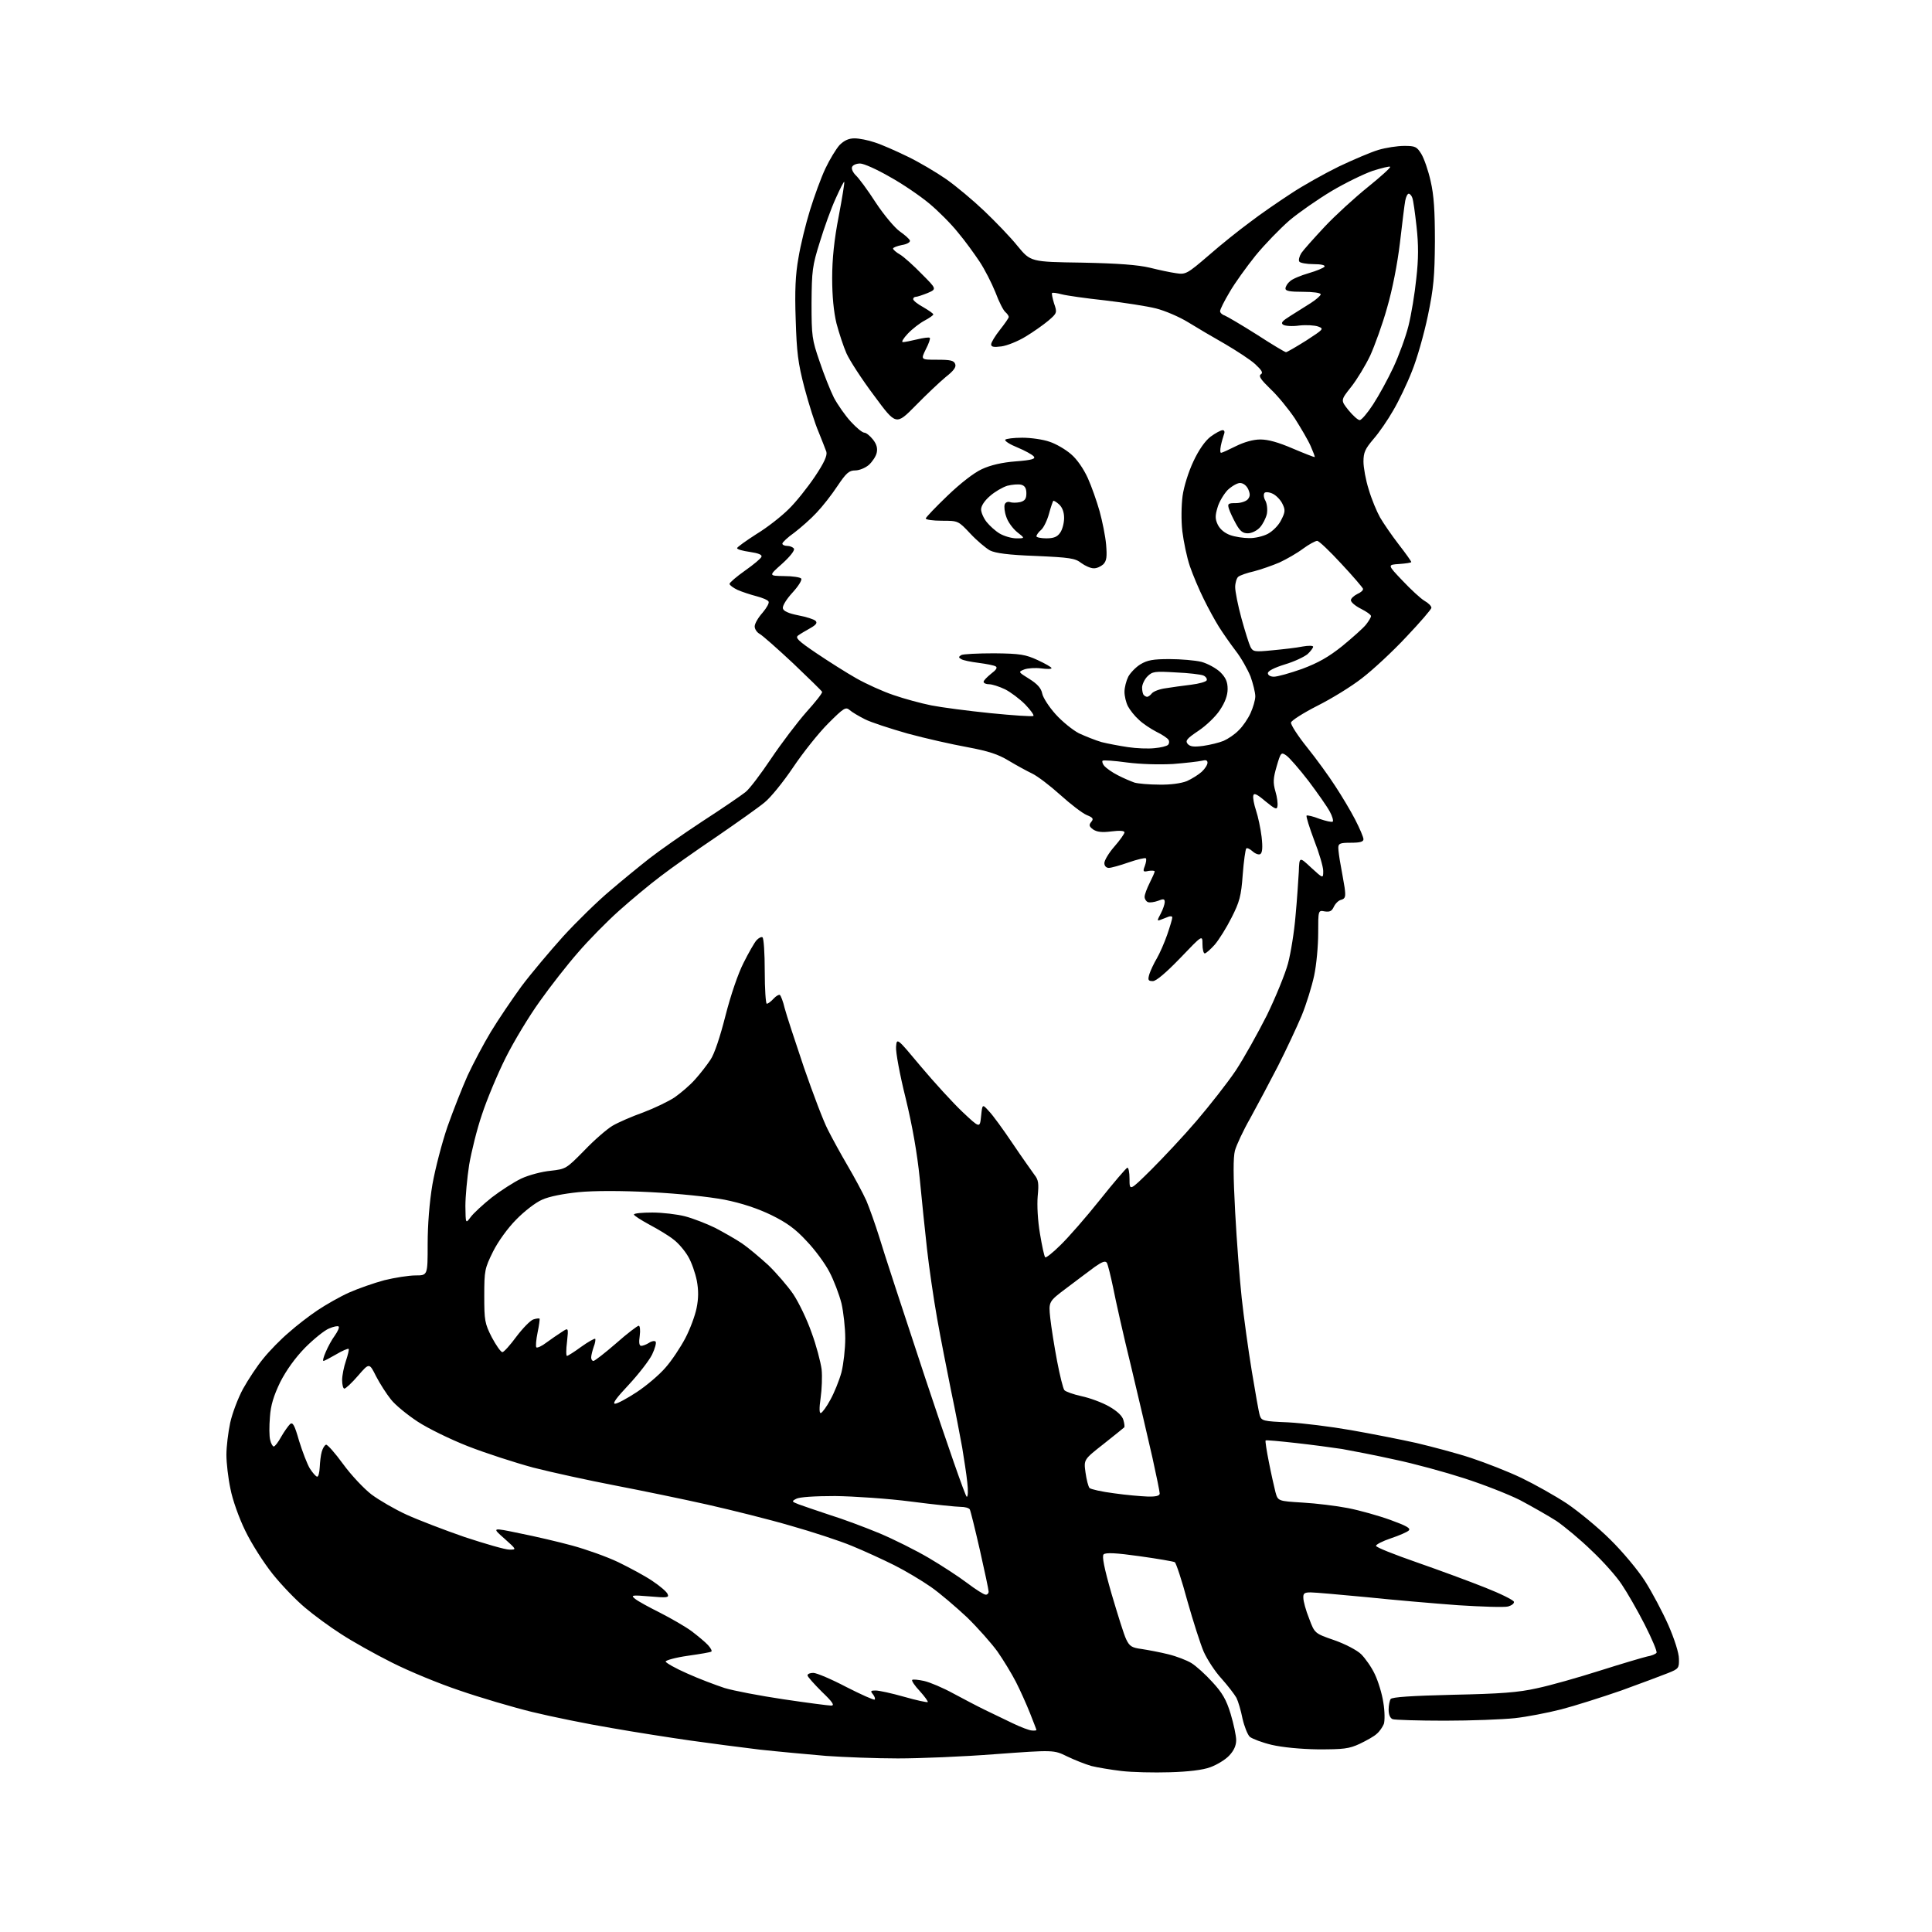 <?xml version="1.0" encoding="UTF-8" standalone="no"?>
<svg 
  version="1.1" 
  xmlns="http://www.w3.org/2000/svg" 
  xmlns:xlink="http://www.w3.org/1999/xlink" 
  xmlns:svg="http://www.w3.org/2000/svg"
  xmlns:rdf="http://www.w3.org/1999/02/22-rdf-syntax-ns#"
  xmlns:cc="http://creativecommons.org/ns#"
  xmlns:dc="http://purl.org/dc/elements/1.1/"
  viewBox="0 0 768 768"
  width="768"
  height="768"
>
<style>svg {background-color: white; }</style>"
<path stroke="none" fill="black" fill-rule="evenodd" d="M465.0,704.5C458.7,704.7 450.0,704.5 445.8,704.0C441.6,703.5 436.2,702.6 433.8,702.0C431.4,701.3 427.1,699.6 424.2,698.2C418.9,695.6 418.9,695.6 395.7,697.3C382.9,698.3 365.5,699.0 356.9,699.0C348.3,699.0 335.5,698.5 328.4,698.0C321.3,697.4 309.4,696.3 302.0,695.5C294.6,694.6 282.2,693.0 274.5,691.9C266.8,690.8 252.6,688.6 243.0,686.9C233.4,685.3 219.2,682.4 211.4,680.5C203.7,678.6 190.8,674.8 182.7,672.0C174.6,669.3 162.5,664.3 155.8,660.9C149.0,657.5 139.9,652.4 135.5,649.5C131.1,646.7 124.7,642.0 121.3,639.1C117.8,636.2 112.0,630.2 108.4,625.7C104.8,621.2 99.9,613.5 97.5,608.5C95.0,603.4 92.4,596.1 91.6,591.8C90.7,587.6 90.0,581.5 90.0,578.3C90.0,575.1 90.7,569.4 91.5,565.6C92.3,561.9 94.6,555.8 96.6,552.1C98.6,548.5 102.2,543.0 104.7,540.0C107.1,537.0 111.7,532.3 114.8,529.7C117.8,527.0 123.0,523.0 126.3,520.8C129.6,518.6 135.2,515.4 138.8,513.8C142.4,512.2 148.7,510.0 152.8,508.9C156.9,507.9 162.5,507.0 165.2,507.0C170.0,507.0 170.0,507.0 170.0,494.6C170.0,486.9 170.7,477.9 171.9,470.8C173.0,464.6 175.7,454.2 177.9,447.8C180.2,441.3 183.8,432.2 185.9,427.5C188.1,422.8 192.2,415.0 195.1,410.2C198.0,405.4 203.5,397.3 207.2,392.2C211.0,387.1 218.6,378.1 223.9,372.2C229.3,366.3 237.7,358.1 242.6,354.0C247.5,349.8 254.5,344.1 258.2,341.2C261.9,338.3 271.3,331.7 279.2,326.5C287.1,321.4 294.8,316.1 296.3,314.9C297.9,313.7 302.4,307.7 306.5,301.6C310.6,295.5 316.9,287.2 320.5,283.1C324.1,279.1 327.0,275.5 326.8,275.0C326.6,274.6 321.4,269.5 315.3,263.7C309.1,257.9 303.1,252.6 302.0,252.0C300.9,251.4 300.0,250.1 300.0,249.0C300.0,247.9 301.4,245.5 303.1,243.6C304.8,241.6 305.9,239.6 305.5,239.1C305.2,238.5 303.0,237.6 300.7,237.0C298.4,236.4 295.0,235.3 293.2,234.5C291.5,233.7 290.0,232.6 290.0,232.1C290.0,231.6 292.8,229.2 296.2,226.8C299.6,224.4 302.5,222.0 302.7,221.3C303.0,220.5 301.4,219.9 298.1,219.4C295.3,219.0 293.0,218.4 293.0,217.9C293.0,217.5 296.5,215.0 300.7,212.3C305.0,209.7 310.7,205.2 313.5,202.4C316.4,199.6 321.0,193.8 323.9,189.5C327.6,184.0 328.9,181.1 328.5,179.6C328.1,178.5 326.7,174.9 325.4,171.7C324.0,168.5 321.5,160.6 319.8,154.2C317.2,144.3 316.7,140.0 316.3,127.0C315.9,115.6 316.2,109.1 317.4,102.5C318.2,97.5 320.3,89.0 322.0,83.5C323.7,78.0 326.4,70.6 328.1,67.0C329.8,63.4 332.3,59.3 333.7,57.7C335.6,55.8 337.4,55.0 339.7,55.0C341.5,55.0 345.1,55.7 347.7,56.6C350.3,57.4 356.2,60.0 360.7,62.2C365.3,64.4 372.2,68.5 376.1,71.2C380.1,74.0 386.9,79.7 391.3,83.9C395.7,88.1 401.7,94.3 404.5,97.8C409.7,104.1 409.7,104.1 430.1,104.4C444.7,104.7 452.3,105.3 457.0,106.4C460.6,107.3 465.3,108.3 467.5,108.6C471.3,109.2 471.9,108.9 480.5,101.5C485.4,97.2 492.8,91.3 496.9,88.3C500.9,85.2 508.2,80.2 513.1,77.0C517.9,73.8 526.5,69.0 532.2,66.2C537.9,63.5 544.9,60.5 547.9,59.6C550.9,58.7 555.5,58.0 558.2,58.0C562.6,58.0 563.2,58.3 565.0,61.2C566.1,63.0 567.8,67.9 568.7,72.0C570.0,77.6 570.4,83.7 570.4,96.0C570.3,109.9 569.9,114.5 567.6,125.5C566.1,132.7 563.3,142.6 561.3,147.5C559.4,152.4 556.0,159.5 553.8,163.2C551.7,166.9 548.2,172.0 546.0,174.5C542.7,178.4 542.0,179.8 542.0,183.5C542.0,185.8 542.9,190.9 544.1,194.6C545.2,198.4 547.3,203.4 548.6,205.7C550.0,208.1 553.3,212.9 556.0,216.4C558.8,220.0 561.0,223.1 561.0,223.4C561.0,223.7 558.9,224.0 556.2,224.2C551.5,224.5 551.5,224.5 557.5,230.8C560.8,234.3 564.7,237.9 566.2,238.8C567.8,239.7 569.0,240.9 569.0,241.6C569.0,242.2 564.5,247.4 559.0,253.2C553.6,259.0 545.6,266.4 541.4,269.6C537.2,272.9 529.2,277.8 523.6,280.6C518.1,283.4 513.4,286.4 513.2,287.2C513.0,288.0 515.9,292.5 519.6,297.1C523.3,301.7 528.3,308.6 530.8,312.5C533.3,316.3 536.9,322.3 538.7,325.8C540.5,329.3 542.0,332.8 542.0,333.6C542.0,334.6 540.7,335.0 537.0,335.0C532.7,335.0 532.0,335.3 532.0,337.0C532.0,338.0 532.4,341.1 532.9,343.7C533.4,346.3 534.1,350.5 534.5,352.8C535.0,356.5 534.8,357.2 533.1,357.7C532.1,357.9 530.8,359.2 530.2,360.5C529.4,362.2 528.6,362.6 526.6,362.3C524.0,361.8 524.0,361.8 524.0,370.9C524.0,376.0 523.3,383.6 522.4,387.8C521.5,392.0 519.3,399.2 517.4,403.8C515.5,408.3 511.3,417.3 508.0,423.8C504.7,430.2 499.7,439.6 497.0,444.5C494.2,449.4 491.5,455.2 490.9,457.4C490.2,460.2 490.2,467.1 491.0,481.9C491.6,493.2 492.8,508.6 493.6,516.0C494.4,523.4 496.2,536.5 497.6,545.0C499.0,553.5 500.4,561.5 500.8,562.7C501.5,564.8 502.2,565.0 512.0,565.4C517.8,565.7 529.0,567.1 537.0,568.5C545.0,569.9 556.7,572.2 563.0,573.6C569.3,575.1 579.2,577.7 584.9,579.6C590.6,581.5 599.6,585.0 604.8,587.5C610.0,590.0 618.2,594.6 622.9,597.7C627.6,600.9 635.4,607.3 640.1,612.0C644.9,616.7 651.1,624.1 653.9,628.5C656.7,632.9 660.9,640.8 663.2,646.0C665.6,651.5 667.4,657.1 667.4,659.4C667.5,663.1 667.3,663.4 663.0,665.1C660.5,666.1 652.2,669.2 644.5,672.0C636.7,674.7 626.0,678.1 620.6,679.5C615.1,680.9 606.8,682.5 602.1,683.0C597.4,683.5 584.9,684.0 574.3,684.0C563.8,684.0 554.5,683.7 553.6,683.4C552.6,683.0 552.0,681.6 552.0,679.6C552.0,677.9 552.4,676.0 552.8,675.4C553.3,674.6 561.3,674.1 577.5,673.7C596.5,673.3 603.5,672.8 611.0,671.1C616.3,670.0 627.5,666.8 636.0,664.1C644.5,661.4 653.0,658.9 654.7,658.5C656.5,658.2 658.2,657.5 658.5,657.0C658.8,656.5 656.7,651.5 653.8,645.8C650.9,640.1 646.8,633.0 644.7,629.9C642.7,626.8 637.3,620.7 632.7,616.4C628.2,612.0 621.9,606.8 618.7,604.6C615.4,602.5 608.9,598.8 604.2,596.3C599.4,593.9 589.4,590.0 581.9,587.6C574.5,585.2 562.1,581.8 554.4,580.2C546.8,578.5 537.4,576.7 533.5,576.0C529.6,575.4 521.3,574.3 515.0,573.6C508.7,572.9 503.3,572.4 503.1,572.6C502.9,572.8 503.5,576.7 504.4,581.2C505.3,585.8 506.5,591.1 507.0,593.1C508.0,596.7 508.0,596.7 517.8,597.3C523.1,597.6 531.3,598.6 535.9,599.5C540.5,600.4 548.0,602.5 552.7,604.2C559.0,606.5 560.9,607.5 560.0,608.4C559.4,609.0 556.2,610.4 552.9,611.5C549.6,612.6 546.9,614.0 547.0,614.5C547.0,615.1 554.4,618.0 563.3,621.1C572.2,624.2 584.4,628.7 590.4,631.1C596.5,633.5 601.5,636.0 601.8,636.7C602.0,637.4 600.9,638.2 599.5,638.6C598.0,639.0 589.1,638.7 579.6,638.1C570.2,637.4 553.8,636.0 543.3,634.9C532.7,633.9 522.7,633.0 521.0,633.0C518.5,633.0 518.0,633.4 518.1,635.2C518.1,636.5 519.1,640.2 520.4,643.4C522.6,649.3 522.6,649.3 530.4,652.0C534.7,653.5 539.5,656.0 541.1,657.6C542.7,659.2 545.2,662.7 546.5,665.5C547.8,668.2 549.4,673.3 549.9,676.8C550.5,680.3 550.5,684.1 550.1,685.3C549.6,686.5 548.4,688.3 547.3,689.2C546.3,690.2 543.2,691.9 540.5,693.2C536.2,695.2 534.0,695.4 524.0,695.4C517.0,695.3 509.8,694.6 505.5,693.6C501.7,692.7 497.8,691.2 496.8,690.4C495.9,689.5 494.6,686.2 493.9,683.1C493.3,680.0 492.2,676.3 491.5,674.9C490.7,673.5 488.1,670.1 485.6,667.3C483.0,664.5 479.9,659.7 478.5,656.6C477.2,653.6 474.3,644.5 472.0,636.4C469.8,628.2 467.5,621.3 467.0,621.0C466.5,620.7 460.1,619.6 452.9,618.6C443.7,617.3 439.5,617.1 438.7,617.9C438.0,618.6 438.9,623.3 441.9,633.7C444.3,641.8 446.8,649.9 447.7,651.7C449.0,654.4 449.9,655.0 453.8,655.5C456.4,655.9 461.2,656.8 464.4,657.6C467.7,658.4 471.8,660.0 473.6,661.1C475.4,662.2 479.2,665.6 481.9,668.6C485.9,672.9 487.5,675.7 489.2,681.3C490.4,685.3 491.4,690.0 491.4,691.7C491.4,693.9 490.5,695.9 488.6,697.9C487.0,699.6 483.6,701.6 481.1,702.5C478.2,703.6 472.3,704.3 465.0,704.5zM410.2,687.9C411.2,688.0 412.0,687.9 412.0,687.7C412.0,687.5 410.8,684.5 409.4,680.9C408.0,677.4 405.5,671.8 403.8,668.5C402.1,665.2 398.8,659.8 396.5,656.5C394.1,653.2 388.7,647.1 384.4,642.9C380.0,638.8 373.6,633.3 370.0,630.8C366.4,628.3 359.9,624.4 355.5,622.2C351.1,620.0 343.5,616.5 338.6,614.5C333.8,612.5 322.8,608.9 314.3,606.5C305.8,604.0 290.9,600.3 281.2,598.1C271.4,595.9 254.9,592.5 244.5,590.5C234.1,588.5 219.4,585.3 212.0,583.4C204.6,581.4 192.9,577.6 186.0,574.9C179.1,572.2 170.1,567.8 166.0,565.1C161.9,562.4 157.1,558.5 155.4,556.3C153.7,554.2 151.0,550.0 149.5,547.1C146.8,541.7 146.8,541.7 142.3,546.9C139.9,549.7 137.4,552.0 136.9,552.0C136.4,552.0 136.0,550.5 136.0,548.6C136.0,546.8 136.7,543.3 137.5,541.0C138.3,538.6 138.8,536.5 138.6,536.2C138.3,536.0 136.1,536.9 133.6,538.4C131.2,539.8 128.9,541.0 128.6,541.0C128.2,541.0 128.6,539.4 129.5,537.4C130.3,535.5 131.9,532.5 133.1,530.9C134.3,529.2 135.0,527.6 134.6,527.3C134.3,527.0 132.6,527.3 130.8,528.1C129.0,528.8 124.7,532.3 121.3,535.7C117.3,539.8 113.8,544.7 111.4,549.4C108.8,554.8 107.6,558.6 107.3,563.3C107.0,566.9 107.0,571.0 107.4,572.4C107.7,573.8 108.4,575.0 108.8,575.0C109.3,575.0 110.6,573.3 111.8,571.1C113.0,569.0 114.6,566.8 115.3,566.1C116.4,565.2 117.1,566.5 118.9,572.8C120.2,577.0 122.1,582.0 123.2,583.8C124.3,585.5 125.6,587.0 126.1,587.0C126.6,587.0 127.0,585.3 127.1,583.2C127.2,581.2 127.5,578.4 127.9,577.1C128.3,575.7 129.0,574.5 129.6,574.3C130.1,574.1 133.2,577.6 136.4,582.0C139.6,586.4 144.7,591.8 147.7,594.1C150.8,596.4 157.0,600.0 161.6,602.1C166.2,604.2 176.6,608.2 184.7,611.0C192.9,613.7 200.8,616.0 202.5,616.0C205.4,616.0 205.4,616.0 200.5,611.6C195.5,607.2 195.5,607.2 206.5,609.5C212.6,610.7 222.0,612.9 227.5,614.4C233.0,615.9 241.2,618.8 245.8,621.0C250.3,623.2 256.5,626.5 259.4,628.5C262.4,630.5 265.1,632.8 265.4,633.7C266.0,635.1 265.2,635.2 258.3,634.6C251.1,634.0 250.6,634.1 252.5,635.6C253.6,636.5 258.0,638.9 262.4,641.1C266.7,643.3 272.3,646.5 274.9,648.4C277.4,650.3 280.4,652.8 281.4,653.9C282.5,655.1 283.1,656.2 282.8,656.5C282.6,656.8 278.3,657.5 273.4,658.2C268.5,658.9 264.6,660.0 264.6,660.5C264.7,661.0 268.5,663.2 273.1,665.2C277.7,667.3 284.4,669.8 288.0,671.0C291.6,672.1 302.1,674.1 311.5,675.5C320.9,676.9 329.4,678.0 330.4,678.0C331.9,678.0 331.0,676.6 326.7,672.5C323.6,669.4 321.0,666.5 321.0,666.0C321.0,665.4 322.0,665.0 323.3,665.0C324.6,665.0 330.5,667.5 336.4,670.6C342.3,673.6 347.4,675.9 347.7,675.6C348.0,675.3 347.7,674.4 347.0,673.5C345.9,672.2 346.1,672.0 348.1,672.0C349.4,672.0 354.5,673.1 359.4,674.5C364.3,675.9 368.5,676.8 368.8,676.6C369.0,676.4 367.6,674.4 365.6,672.2C363.6,670.1 362.3,668.1 362.6,667.8C362.9,667.5 365.0,667.7 367.3,668.2C369.6,668.7 374.8,670.9 379.0,673.2C383.1,675.4 388.8,678.4 391.5,679.7C394.2,681.0 399.2,683.4 402.5,685.0C405.8,686.6 409.3,687.9 410.2,687.9zM391.8,633.9C392.4,634.0 393.0,633.4 393.0,632.7C393.0,632.0 391.4,624.5 389.5,616.1C387.6,607.8 385.8,600.5 385.5,600.0C385.1,599.4 383.5,599.0 381.9,599.0C380.3,599.0 371.4,598.1 362.2,596.9C353.0,595.7 339.4,594.8 332.0,594.7C323.8,594.7 317.7,595.1 316.5,595.8C314.6,596.8 314.7,596.9 317.5,598.0C319.1,598.6 324.7,600.5 329.8,602.2C335.0,603.8 343.8,607.1 349.6,609.5C355.3,611.9 364.1,616.3 369.2,619.3C374.3,622.3 381.2,626.8 384.5,629.3C387.8,631.8 391.1,633.9 391.8,633.9zM384.3,595.0C384.8,595.0 384.9,592.5 384.5,589.2C384.2,586.1 383.2,579.9 382.5,575.5C381.7,571.1 379.8,561.0 378.1,553.0C376.5,545.0 373.9,532.0 372.5,524.0C371.1,516.1 369.3,503.7 368.5,496.5C367.7,489.4 366.4,476.7 365.6,468.4C364.6,458.5 362.7,447.6 360.0,436.5C357.7,427.3 356.0,418.1 356.2,416.1C356.5,412.5 356.5,412.5 366.1,424.0C371.4,430.3 378.8,438.4 382.6,442.0C389.5,448.5 389.5,448.5 390.0,443.7C390.5,438.8 390.5,438.8 393.1,441.7C394.6,443.2 398.8,449.0 402.5,454.5C406.2,460.0 410.2,465.6 411.2,467.0C412.8,469.0 413.0,470.4 412.5,475.5C412.2,479.1 412.5,485.1 413.4,490.4C414.2,495.2 415.1,499.5 415.5,499.8C415.8,500.1 418.6,497.9 421.6,494.9C424.7,491.9 431.7,483.9 437.2,477.0C442.7,470.1 447.6,464.4 448.1,464.2C448.6,464.0 449.0,466.0 449.0,468.6C449.0,473.5 449.0,473.5 457.6,465.0C462.3,460.3 470.5,451.6 475.7,445.5C480.9,439.4 487.9,430.5 491.2,425.6C494.5,420.6 500.0,410.7 503.6,403.6C507.1,396.4 510.9,387.1 512.0,383.0C513.1,378.9 514.5,370.3 515.0,364.0C515.6,357.7 516.1,349.8 516.3,346.5C516.5,340.5 516.5,340.5 521.2,344.9C526.0,349.3 526.0,349.3 526.0,346.2C526.0,344.6 524.4,339.1 522.4,334.0C520.5,328.9 519.1,324.5 519.4,324.2C519.7,324.0 522.0,324.5 524.5,325.5C527.1,326.4 529.4,326.9 529.8,326.6C530.1,326.2 529.6,324.4 528.6,322.6C527.6,320.7 523.8,315.3 520.2,310.5C516.5,305.7 512.5,301.1 511.3,300.3C509.3,298.9 509.1,299.1 507.5,304.6C506.1,309.4 506.0,311.1 507.0,314.6C507.7,316.9 508.0,319.5 507.8,320.5C507.6,322.0 506.8,321.6 503.0,318.5C499.6,315.6 498.4,315.1 498.2,316.3C498.0,317.2 498.5,319.8 499.3,322.2C500.1,324.6 501.1,329.3 501.5,332.6C502.0,336.9 501.8,339.0 501.0,339.5C500.4,339.9 499.0,339.4 497.9,338.4C496.9,337.5 495.7,336.9 495.4,337.3C495.1,337.6 494.4,342.3 494.0,347.7C493.4,356.2 492.7,358.6 489.6,364.7C487.6,368.7 484.6,373.5 482.9,375.5C481.2,377.4 479.4,379.0 478.9,379.0C478.4,379.0 478.0,377.3 478.0,375.3C478.0,371.6 478.0,371.6 469.2,380.8C463.5,386.7 459.6,390.0 458.3,390.0C456.4,390.0 456.2,389.6 456.9,387.2C457.4,385.7 458.7,382.9 459.9,380.9C461.0,379.0 462.9,374.7 464.0,371.5C465.1,368.3 466.0,365.3 466.0,364.7C466.0,364.2 465.3,364.1 464.5,364.4C463.7,364.7 462.3,365.3 461.4,365.6C459.9,366.2 459.9,366.0 461.4,363.2C462.3,361.5 463.0,359.4 463.0,358.6C463.0,357.3 462.5,357.2 460.3,358.1C458.9,358.6 457.1,358.9 456.3,358.6C455.6,358.3 455.0,357.4 455.0,356.5C455.0,355.6 455.9,353.2 457.0,351.0C458.1,348.8 459.0,346.8 459.0,346.4C459.0,346.1 457.9,346.0 456.6,346.2C454.4,346.7 454.2,346.5 455.1,344.2C455.6,342.8 455.8,341.5 455.5,341.2C455.2,340.9 452.2,341.6 448.7,342.8C445.3,344.0 441.7,345.0 440.8,345.0C439.7,345.0 439.0,344.2 439.0,343.1C439.0,342.0 440.8,339.0 443.0,336.5C445.2,334.0 447.0,331.4 447.0,330.9C447.0,330.2 445.0,330.1 441.8,330.5C437.9,331.0 436.0,330.7 434.5,329.7C432.9,328.5 432.8,327.9 433.8,326.7C434.8,325.5 434.5,325.0 432.0,324.0C430.3,323.3 425.6,319.7 421.5,316.0C417.4,312.3 412.4,308.5 410.3,307.5C408.2,306.5 404.0,304.2 401.0,302.4C396.7,299.8 393.0,298.6 384.5,297.0C378.4,295.9 367.8,293.5 360.8,291.6C353.8,289.6 346.1,287.1 343.8,285.9C341.4,284.7 338.7,283.1 337.8,282.3C336.2,280.9 335.5,281.3 329.2,287.6C325.4,291.4 319.2,299.2 315.3,305.0C311.4,310.8 306.3,317.1 303.9,319.0C301.5,321.0 293.0,327.0 285.0,332.5C277.0,337.9 266.9,345.0 262.5,348.4C258.1,351.7 250.7,357.9 246.0,362.1C241.3,366.3 234.0,373.7 229.8,378.6C225.5,383.5 218.7,392.2 214.6,398.0C210.4,403.8 204.3,413.9 201.0,420.5C197.7,427.1 193.5,437.2 191.6,443.0C189.6,448.8 187.4,457.8 186.5,463.0C185.7,468.2 185.0,475.6 185.0,479.5C185.1,486.5 185.1,486.5 187.1,483.8C188.2,482.3 192.0,478.8 195.5,476.0C199.0,473.3 204.3,469.9 207.2,468.5C210.2,467.1 215.5,465.7 218.9,465.4C225.0,464.7 225.1,464.6 232.3,457.3C236.2,453.2 241.3,448.8 243.5,447.5C245.7,446.2 251.2,443.8 255.7,442.2C260.2,440.5 265.8,437.8 268.2,436.2C270.6,434.5 274.3,431.4 276.3,429.1C278.3,426.9 281.0,423.4 282.4,421.3C284.0,419.0 286.3,412.0 288.4,403.7C290.5,395.5 293.4,387.0 295.6,382.7C297.6,378.7 299.9,374.7 300.7,373.8C301.6,372.8 302.7,372.3 303.1,372.6C303.6,372.9 304.0,378.9 304.0,386.1C304.0,393.2 304.4,399.0 304.8,399.0C305.3,399.0 306.5,398.1 307.5,397.0C308.5,395.9 309.6,395.3 310.0,395.5C310.4,395.8 311.3,398.1 311.9,400.7C312.6,403.4 316.1,414.0 319.6,424.4C323.2,434.8 327.4,445.9 329.1,449.1C330.7,452.3 334.2,458.7 336.9,463.3C339.6,467.9 343.0,474.2 344.4,477.3C345.7,480.4 348.0,486.9 349.5,491.7C350.9,496.5 359.2,521.8 367.8,547.8C376.4,573.7 383.8,595.0 384.3,595.0zM456.2,594.9C459.5,595.0 461.0,594.6 461.0,593.7C461.0,593.0 459.7,586.6 458.1,579.4C456.5,572.3 452.7,556.1 449.7,543.5C446.6,530.9 443.4,516.6 442.5,511.9C441.5,507.1 440.4,502.7 440.0,502.0C439.4,501.1 438.2,501.5 435.2,503.6C433.0,505.2 428.0,509.0 424.0,512.0C416.8,517.4 416.8,517.4 417.5,524.0C417.9,527.6 419.1,535.2 420.2,541.0C421.3,546.8 422.6,552.0 423.1,552.6C423.6,553.2 426.7,554.3 429.9,555.0C433.2,555.7 438.1,557.5 440.9,559.1C444.2,561.0 446.2,562.9 446.6,564.6C447.0,566.0 447.1,567.2 446.9,567.4C446.7,567.6 443.0,570.6 438.7,574.0C430.8,580.2 430.8,580.2 431.5,585.3C431.9,588.2 432.6,590.9 433.1,591.5C433.6,592.0 438.0,593.0 442.8,593.6C447.6,594.3 453.6,594.8 456.2,594.9zM326.3,561.7C326.9,561.5 328.6,559.2 330.1,556.4C331.6,553.7 333.6,548.8 334.5,545.5C335.3,542.3 336.0,536.2 336.0,532.0C336.0,527.9 335.3,521.6 334.5,518.1C333.6,514.6 331.5,509.0 329.7,505.6C328.0,502.3 323.9,496.7 320.6,493.3C316.2,488.5 312.7,486.0 306.6,483.0C301.2,480.4 295.0,478.3 288.0,476.9C281.6,475.7 270.1,474.5 258.7,473.9C247.1,473.3 236.1,473.3 230.0,473.9C224.1,474.5 218.3,475.6 215.5,476.9C212.9,478.0 208.3,481.6 205.2,484.8C201.9,488.1 198.0,493.5 196.0,497.5C192.7,504.2 192.5,505.0 192.5,515.1C192.5,524.9 192.7,526.1 195.5,531.6C197.2,534.8 199.1,537.5 199.7,537.5C200.3,537.5 202.8,534.7 205.3,531.3C207.8,528.0 210.8,524.9 212.0,524.5C213.2,524.1 214.3,524.0 214.5,524.2C214.6,524.3 214.3,526.9 213.7,529.7C213.1,532.6 212.9,535.2 213.2,535.6C213.6,535.9 215.4,535.1 217.2,533.7C219.0,532.4 221.7,530.5 223.3,529.5C226.0,527.7 226.0,527.7 225.4,533.4C225.0,536.5 225.0,539.0 225.4,539.0C225.7,539.0 228.3,537.4 231.0,535.4C233.8,533.4 236.3,532.0 236.6,532.2C236.8,532.5 236.6,533.9 236.0,535.4C235.5,536.9 235.0,538.8 235.0,539.6C235.0,540.4 235.4,541.0 235.9,541.0C236.4,541.0 240.4,537.9 244.9,534.0C249.3,530.1 253.4,527.0 253.9,527.0C254.4,527.0 254.6,528.8 254.3,531.0C253.9,533.7 254.1,535.0 254.9,535.0C255.5,535.0 256.9,534.5 258.0,533.8C259.0,533.1 260.2,532.9 260.6,533.3C261.0,533.7 260.4,536.0 259.2,538.5C258.0,540.9 253.8,546.3 249.9,550.5C245.1,555.6 243.3,558.0 244.5,558.0C245.4,558.0 249.3,555.9 253.1,553.4C256.9,550.9 262.0,546.6 264.5,543.7C267.0,540.9 270.5,535.6 272.4,532.0C274.3,528.4 276.3,523.0 276.9,520.0C277.7,516.1 277.7,512.9 277.0,509.1C276.4,506.1 274.9,501.7 273.5,499.4C272.1,497.0 269.5,494.0 267.7,492.7C266.0,491.3 261.7,488.7 258.3,486.9C254.8,485.0 252.0,483.2 252.0,482.8C252.0,482.3 255.3,482.0 259.3,482.0C263.3,482.0 269.2,482.7 272.3,483.5C275.4,484.3 280.8,486.4 284.3,488.1C287.7,489.9 292.5,492.6 295.0,494.3C297.5,496.0 302.1,499.9 305.4,502.9C308.6,506.0 313.1,511.2 315.3,514.4C317.5,517.7 320.8,524.5 322.6,529.7C324.5,534.8 326.2,541.4 326.6,544.3C326.9,547.1 326.7,552.3 326.2,555.8C325.6,559.9 325.7,561.9 326.3,561.7zM460.8,311.9C465.3,312.0 469.5,311.4 471.8,310.5C473.8,309.6 476.5,307.9 477.7,306.8C479.0,305.6 480.0,304.0 480.0,303.2C480.0,302.2 479.3,302.0 477.8,302.4C476.5,302.7 471.4,303.3 466.3,303.7C460.7,304.0 453.5,303.8 448.0,303.1C443.0,302.4 438.6,302.1 438.3,302.4C438.0,302.7 438.3,303.7 439.0,304.5C439.8,305.4 442.2,307.1 444.4,308.2C446.7,309.4 449.6,310.6 451.0,311.1C452.4,311.5 456.8,311.9 460.8,311.9zM459.0,297.4C461.4,297.2 463.8,296.6 464.3,296.1C464.8,295.6 464.9,294.7 464.5,294.1C464.2,293.5 462.0,292.0 459.7,290.9C457.4,289.7 454.2,287.6 452.7,286.1C451.1,284.7 449.2,282.3 448.4,280.8C447.6,279.3 447.0,276.7 447.0,275.0C447.0,273.3 447.7,270.6 448.5,269.0C449.3,267.5 451.5,265.2 453.3,264.1C456.1,262.4 458.4,262.0 464.9,262.0C469.4,262.0 475.1,262.5 477.6,263.1C480.1,263.8 483.4,265.6 485.1,267.2C487.3,269.4 488.0,271.1 488.0,273.9C488.0,276.4 487.0,279.2 484.9,282.3C483.3,284.8 479.4,288.5 476.4,290.5C471.8,293.6 471.1,294.4 472.1,295.7C473.1,296.8 474.5,297.0 478.3,296.5C481.1,296.1 484.7,295.2 486.4,294.5C488.2,293.7 490.9,291.9 492.4,290.3C494.0,288.8 496.1,285.7 497.1,283.5C498.1,281.3 499.0,278.3 499.0,276.8C499.0,275.3 498.1,271.7 497.1,268.9C496.0,266.2 493.4,261.5 491.2,258.7C489.0,255.8 486.0,251.5 484.5,249.1C483.0,246.7 480.3,241.8 478.5,238.1C476.7,234.5 474.2,228.6 473.0,225.1C471.8,221.6 470.5,215.3 470.0,211.2C469.5,206.9 469.6,200.9 470.1,197.1C470.6,193.4 472.5,187.4 474.4,183.4C476.5,178.9 479.0,175.3 481.2,173.6C483.1,172.2 485.3,171.0 486.0,171.0C486.7,171.0 487.0,171.6 486.5,172.8C486.2,173.7 485.6,175.7 485.3,177.2C485.0,178.8 485.0,180.0 485.4,180.0C485.8,180.0 488.4,178.8 491.2,177.4C494.4,175.8 498.1,174.7 501.0,174.7C504.1,174.7 508.1,175.8 513.9,178.3C518.6,180.3 522.5,181.8 522.6,181.7C522.8,181.6 522.0,179.6 521.0,177.3C520.0,175.0 517.1,170.1 514.7,166.3C512.2,162.6 507.9,157.3 505.0,154.6C501.2,150.9 500.2,149.5 501.2,148.8C502.2,148.2 501.6,147.2 498.9,144.7C496.9,142.9 491.5,139.4 486.9,136.7C482.3,134.1 475.7,130.2 472.3,128.1C468.9,126.0 463.1,123.5 459.5,122.6C455.9,121.7 446.8,120.3 439.2,119.4C431.7,118.6 424.0,117.5 422.1,117.0C420.2,116.5 418.4,116.2 418.2,116.5C418.0,116.7 418.4,118.6 419.0,120.6C420.3,124.3 420.2,124.5 416.7,127.5C414.8,129.1 410.7,132.0 407.7,133.8C404.6,135.7 400.3,137.4 398.1,137.7C395.0,138.1 394.0,137.9 394.0,136.9C394.0,136.1 395.6,133.5 397.5,131.1C399.4,128.7 401.0,126.4 401.0,126.0C401.0,125.6 400.4,124.7 399.7,124.1C398.9,123.5 397.1,120.0 395.7,116.2C394.2,112.5 391.4,107.0 389.4,104.0C387.4,101.0 383.6,95.7 380.8,92.4C378.1,89.0 372.9,83.8 369.4,80.9C365.8,77.9 358.8,73.1 353.7,70.3C348.7,67.4 343.4,65.0 341.9,65.0C340.4,65.0 339.0,65.6 338.7,66.4C338.4,67.2 339.1,68.6 340.2,69.7C341.3,70.7 344.9,75.5 348.1,80.5C351.4,85.5 355.7,90.6 357.7,92.0C359.7,93.4 361.5,95.0 361.7,95.6C361.9,96.3 360.5,97.1 358.5,97.4C356.6,97.8 355.0,98.4 355.0,98.8C355.0,99.2 356.2,100.3 357.8,101.2C359.3,102.1 363.2,105.6 366.4,108.9C372.4,114.9 372.4,114.9 368.7,116.5C366.7,117.3 364.6,118.0 364.0,118.0C363.5,118.0 363.0,118.4 363.0,118.9C363.0,119.5 364.8,120.9 367.0,122.1C369.2,123.4 371.0,124.6 371.0,125.0C371.0,125.3 369.5,126.4 367.6,127.4C365.7,128.4 362.7,130.7 360.9,132.6C359.1,134.5 358.2,136.0 358.9,136.0C359.6,136.0 362.1,135.5 364.6,134.9C367.1,134.3 369.3,134.0 369.6,134.3C369.9,134.6 369.2,136.6 368.0,138.9C366.0,143.0 366.0,143.0 372.5,143.0C377.8,143.0 379.2,143.3 379.7,144.7C380.2,145.9 379.1,147.4 375.9,149.9C373.5,151.9 368.1,157.0 363.9,161.3C356.2,169.1 356.2,169.1 347.5,157.3C342.6,150.8 337.7,143.2 336.5,140.5C335.3,137.8 333.5,132.3 332.5,128.5C331.4,123.9 330.8,117.7 330.8,110.5C330.8,103.0 331.6,95.2 333.4,86.0C334.8,78.6 335.8,72.4 335.6,72.3C335.4,72.1 333.9,75.1 332.2,78.9C330.4,82.8 327.6,90.6 325.9,96.2C322.9,105.7 322.7,107.6 322.6,120.5C322.6,133.7 322.8,135.0 325.8,143.7C327.5,148.8 330.1,155.3 331.5,158.1C333.0,160.9 336.0,165.2 338.2,167.6C340.4,170.0 342.8,172.0 343.6,172.0C344.3,172.0 345.8,173.2 347.0,174.7C348.5,176.6 348.9,178.2 348.5,180.0C348.2,181.4 346.8,183.5 345.4,184.8C344.0,186.0 341.6,187.0 340.0,187.0C337.5,187.0 336.4,188.0 332.9,193.2C330.6,196.7 326.9,201.4 324.6,203.8C322.4,206.2 318.4,209.7 315.8,211.7C313.1,213.6 311.0,215.6 311.0,216.1C311.0,216.6 311.9,217.0 312.9,217.0C314.0,217.0 315.2,217.5 315.6,218.1C316.0,218.8 314.0,221.3 310.9,224.1C305.5,228.9 305.5,228.9 311.7,229.0C315.1,229.0 318.2,229.5 318.5,230.0C318.9,230.6 317.3,233.1 315.0,235.6C312.7,238.1 311.0,240.8 311.2,241.8C311.4,242.9 313.3,243.8 317.3,244.6C320.5,245.2 323.6,246.2 324.2,246.8C325.0,247.6 324.4,248.4 322.1,249.7C320.3,250.7 318.1,252.0 317.3,252.6C316.0,253.5 317.2,254.7 324.6,259.7C329.5,263.0 336.6,267.5 340.5,269.7C344.4,271.9 351.0,274.9 355.2,276.3C359.5,277.8 366.2,279.6 370.2,280.4C374.2,281.2 384.9,282.6 393.8,283.5C402.8,284.4 410.4,284.9 410.8,284.6C411.1,284.2 409.6,282.2 407.5,280.0C405.3,277.8 401.7,275.1 399.5,274.0C397.2,272.9 394.4,272.0 393.2,272.0C392.0,272.0 391.0,271.6 391.0,271.0C391.0,270.5 392.4,269.1 394.0,267.8C396.0,266.3 396.6,265.4 395.8,264.9C395.2,264.5 392.1,263.9 389.0,263.5C385.9,263.1 382.8,262.5 382.1,262.0C381.0,261.4 381.0,261.1 382.1,260.4C382.8,260.0 388.7,259.7 395.2,259.7C405.6,259.8 407.7,260.2 412.5,262.4C415.5,263.8 418.0,265.2 418.0,265.6C418.0,266.0 416.1,266.0 413.9,265.7C411.6,265.4 408.6,265.6 407.2,266.1C404.7,267.1 404.7,267.1 409.2,269.9C412.4,271.9 413.9,273.6 414.3,275.7C414.6,277.3 417.0,281.0 419.6,283.9C422.2,286.8 426.4,290.2 428.9,291.5C431.5,292.7 435.5,294.3 437.9,295.0C440.3,295.6 445.0,296.5 448.4,297.0C451.7,297.5 456.5,297.7 459.0,297.4zM456.0,277.0C456.4,277.0 457.3,276.4 457.9,275.6C458.6,274.8 461.0,273.9 463.3,273.6C465.6,273.2 470.2,272.6 473.4,272.2C476.7,271.8 479.5,271.0 479.7,270.4C479.9,269.8 479.3,268.9 478.3,268.5C477.3,268.1 472.4,267.5 467.4,267.3C459.0,266.8 458.1,266.9 456.1,268.9C455.0,270.0 454.0,272.1 454.0,273.3C454.0,274.6 454.3,276.0 454.7,276.3C455.0,276.7 455.7,277.0 456.0,277.0zM506.4,269.0C507.8,269.0 512.8,267.6 517.6,265.9C524.0,263.5 528.1,261.2 533.6,256.8C537.6,253.5 541.9,249.7 543.0,248.3C544.1,246.9 545.0,245.4 545.0,244.9C545.0,244.4 543.2,243.1 541.0,242.0C538.8,240.9 537.0,239.4 537.0,238.6C537.0,237.9 538.2,236.8 539.6,236.1C541.0,235.5 542.0,234.6 541.8,234.0C541.6,233.5 537.8,229.0 533.2,224.1C528.6,219.1 524.3,215.0 523.6,215.0C522.9,215.0 520.3,216.4 518.0,218.1C515.6,219.9 511.4,222.3 508.6,223.6C505.8,224.8 501.2,226.4 498.5,227.1C495.8,227.7 492.9,228.7 492.2,229.3C491.6,229.8 491.0,231.7 491.0,233.4C491.0,235.1 492.1,240.7 493.5,245.8C494.9,250.9 496.5,256.0 497.1,257.2C498.1,259.1 498.8,259.2 505.8,258.5C510.1,258.1 515.4,257.5 517.8,257.0C520.1,256.6 522.0,256.6 522.0,257.1C522.0,257.5 521.0,258.9 519.8,260.0C518.5,261.1 514.5,263.0 510.8,264.1C506.6,265.4 504.0,266.7 504.0,267.6C504.0,268.4 505.0,269.0 506.4,269.0zM434.7,225.9C433.5,225.9 431.3,224.9 429.8,223.8C427.4,221.9 425.2,221.6 411.8,221.0C400.8,220.6 395.7,219.9 393.5,218.8C391.9,217.9 388.3,214.9 385.7,212.1C380.9,207.0 380.9,207.0 374.4,207.0C370.9,207.0 368.0,206.6 368.0,206.1C368.0,205.7 371.9,201.6 376.6,197.1C381.8,192.1 387.2,187.9 390.3,186.5C393.7,184.9 398.4,183.8 403.8,183.4C410.3,182.9 411.8,182.4 410.9,181.4C410.3,180.7 407.4,179.1 404.5,177.9C401.5,176.7 399.3,175.3 399.6,174.8C399.9,174.4 402.9,174.0 406.4,174.0C409.8,174.0 414.7,174.7 417.2,175.6C419.7,176.4 423.5,178.6 425.7,180.5C428.1,182.5 430.7,186.3 432.4,190.0C433.9,193.3 436.0,199.3 437.1,203.2C438.2,207.2 439.4,213.1 439.7,216.5C440.1,221.4 439.9,222.9 438.6,224.3C437.6,225.2 435.9,226.0 434.7,225.9zM404.0,214.0C407.5,214.0 407.5,214.0 404.3,211.5C402.6,210.1 400.6,207.4 400.0,205.4C399.3,203.5 399.1,201.3 399.4,200.5C399.7,199.7 400.6,199.3 401.5,199.6C402.3,199.9 404.1,199.9 405.5,199.6C407.4,199.1 408.0,198.3 408.0,196.1C408.0,194.1 407.4,193.1 406.0,192.7C404.9,192.4 402.4,192.6 400.4,193.1C398.5,193.7 395.4,195.5 393.5,197.2C391.4,199.0 390.0,201.1 390.0,202.5C390.0,203.7 391.0,206.0 392.2,207.5C393.4,209.0 395.7,211.1 397.4,212.1C399.1,213.1 402.1,214.0 404.0,214.0zM415.9,214.0C418.9,214.0 420.3,213.4 421.4,211.8C422.3,210.6 423.0,207.9 423.0,205.9C423.0,203.6 422.3,201.7 421.0,200.5C419.9,199.5 418.8,198.9 418.7,199.1C418.5,199.3 417.7,201.6 417.0,204.2C416.3,206.8 414.9,209.7 413.9,210.6C412.8,211.5 412.0,212.7 412.0,213.2C412.0,213.6 413.8,214.0 415.9,214.0zM496.5,213.9C498.7,214.0 502.1,213.2 504.0,212.2C506.0,211.1 508.3,208.8 509.3,206.7C510.9,203.6 511.0,202.7 509.8,200.3C509.1,198.8 507.4,197.0 506.0,196.3C504.6,195.6 503.1,195.5 502.7,195.9C502.2,196.4 502.3,197.8 503.0,199.0C503.7,200.3 503.9,202.6 503.6,204.3C503.2,206.0 502.0,208.4 500.8,209.7C499.6,211.0 497.5,212.0 496.0,212.0C494.0,212.0 492.9,211.1 491.3,208.2C490.2,206.2 488.9,203.5 488.5,202.2C487.9,200.2 488.2,200.0 491.3,200.0C493.2,200.0 495.3,199.3 496.0,198.5C497.0,197.3 497.0,196.4 496.2,194.5C495.5,193.0 494.2,192.0 492.9,192.0C491.8,192.0 489.6,193.3 488.0,194.8C486.5,196.4 484.6,199.5 484.0,201.7C483.0,205.0 483.0,206.3 484.1,208.6C485.0,210.4 486.8,211.9 489.0,212.7C490.9,213.4 494.3,213.9 496.5,213.9zM540.5,167.0C541.2,167.0 543.6,164.2 545.8,160.8C548.1,157.3 551.7,150.7 553.9,146.0C556.1,141.3 558.8,133.9 559.9,129.5C561.0,125.1 562.4,116.7 563.0,110.7C563.9,102.9 563.9,97.3 563.1,90.1C562.5,84.7 561.8,79.5 561.4,78.6C561.1,77.7 560.4,77.0 560.0,77.0C559.5,77.0 558.9,78.2 558.6,79.8C558.3,81.3 557.4,88.8 556.5,96.5C555.5,104.9 553.5,115.1 551.4,122.3C549.6,128.8 546.5,137.3 544.7,141.3C542.8,145.3 539.4,150.9 537.1,153.8C532.9,159.1 532.9,159.1 536.0,163.0C537.8,165.2 539.8,167.0 540.5,167.0zM511.2,140.0C511.6,140.0 515.2,137.9 519.2,135.4C526.1,130.9 526.4,130.7 524.0,129.8C522.6,129.3 519.2,129.1 516.5,129.4C513.8,129.8 510.9,129.6 510.1,129.1C509.0,128.4 509.7,127.6 512.9,125.6C515.1,124.2 518.8,121.9 521.0,120.5C523.2,119.1 525.0,117.5 525.0,117.0C525.0,116.4 521.9,116.0 518.0,116.0C512.8,116.0 511.0,115.7 511.0,114.7C511.0,113.9 511.8,112.6 512.8,111.8C513.7,110.9 517.1,109.5 520.2,108.6C523.3,107.7 526.2,106.5 526.5,106.0C526.9,105.4 525.2,105.0 522.1,105.0C519.4,105.0 516.8,104.5 516.5,104.0C516.1,103.4 516.5,101.9 517.3,100.6C518.1,99.4 522.3,94.7 526.5,90.2C530.7,85.7 538.5,78.6 543.7,74.4C548.9,70.2 552.9,66.6 552.6,66.3C552.4,66.0 549.2,66.8 545.7,67.9C542.2,69.1 534.8,72.7 529.4,75.9C523.9,79.2 516.4,84.4 512.6,87.6C508.8,90.9 502.7,97.2 499.1,101.6C495.5,106.1 490.8,112.6 488.8,116.1C486.7,119.6 485.0,123.0 485.0,123.7C485.0,124.3 485.8,125.1 486.8,125.4C487.8,125.8 493.6,129.2 499.6,133.0C505.6,136.9 510.8,140.0 511.2,140.0z" />

</svg>